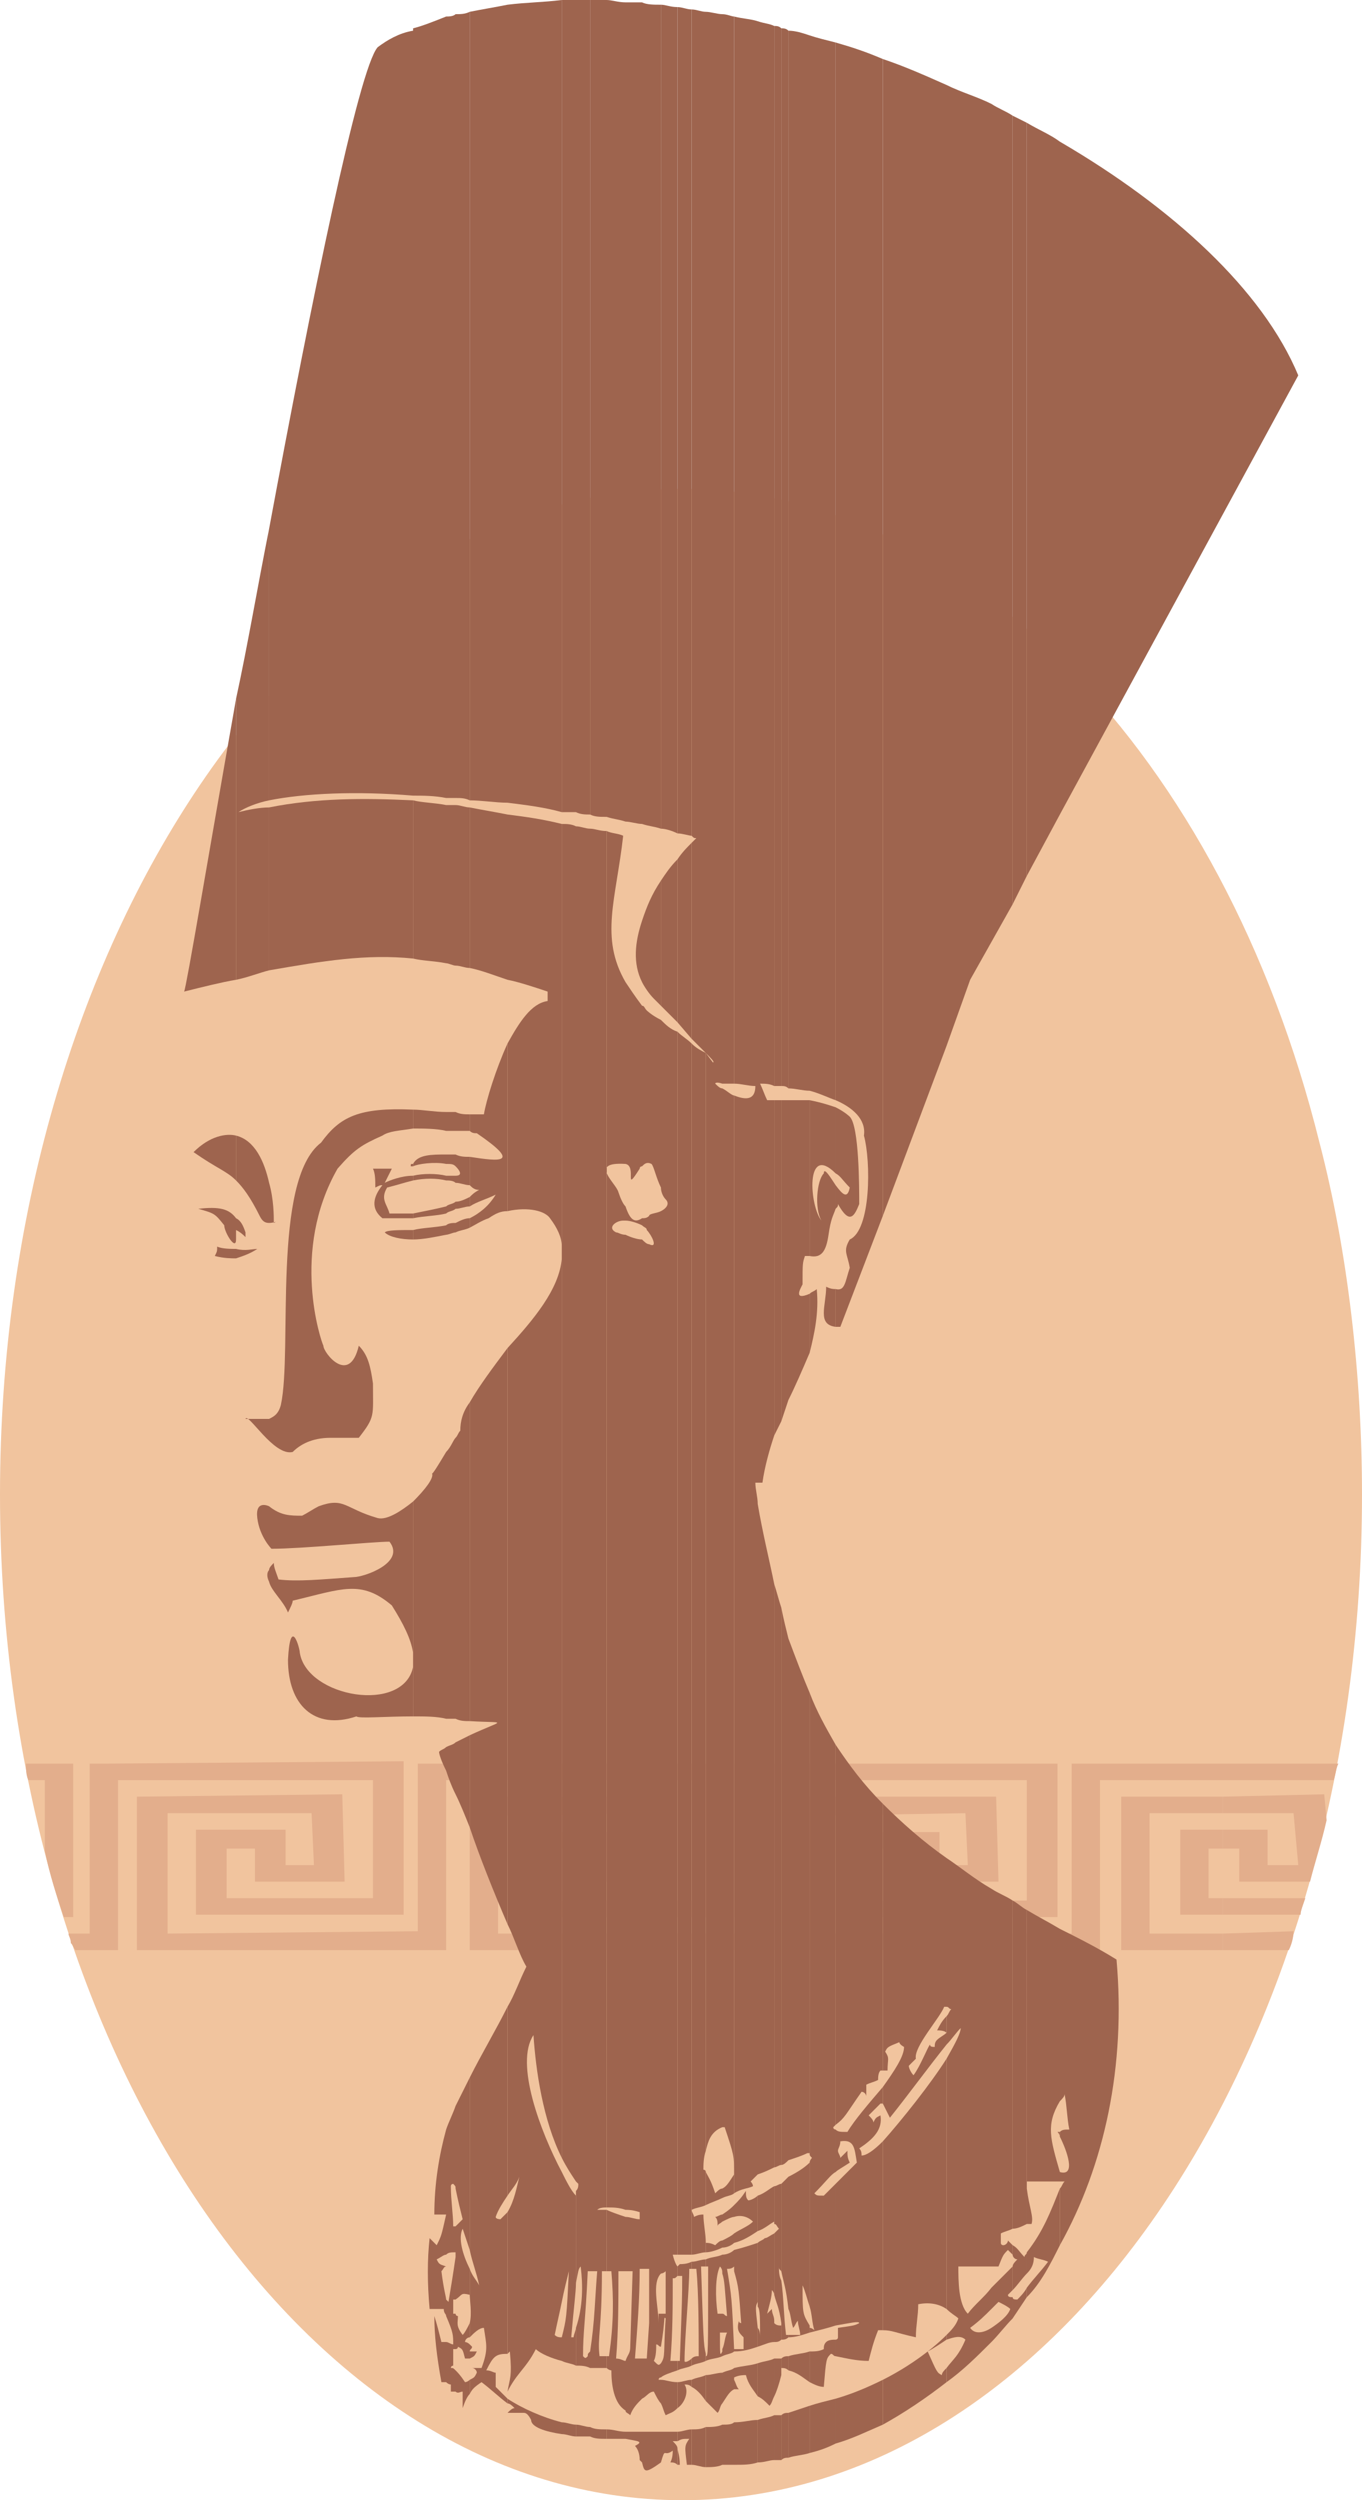 <svg xmlns="http://www.w3.org/2000/svg" width="432.75" height="794.25"><path fill="#f1c49e" fill-rule="evenodd" d="M419.25 363C388.5 239.25 306 155.25 216.75 155.25 97.5 155.25 0 299.25 0 474.75 0 651 97.5 794.25 216.75 794.25s216-143.25 216-319.5c0-37.5-4.5-77.25-13.5-111.75"/><path fill="#e3ae8c" fill-rule="evenodd" d="M388.5 614.25v5.25h21c.75-1.5 1.5-3.75 1.5-6l-22.5.75m0-11.25v5.25h24.75c0-1.5.75-3 1.5-5.25H388.5m0-21.75v6h5.25v10.5h22.5c1.5-6 3.75-12.75 5.25-19.5l-.75-8.25-32.25.75V576H411l1.5 16.5h-9.75v-11.25H388.5m0-21v5.25h35.25c.75-2.25.75-3.75 1.5-5.25H388.5m0 5.25v-5.25h-48v54H261v-37.5l45.75-.75.75 16.5h-9V582H270v27h66v-48.75h-98.25v54h-79.5v-37.5L204 576l1.5 16.5h-9.75V582H168v27h65.25v-48.75h-100.5v53.25l-79.5.75V576H99l.75 16.5h-9v-11.25h-28.5v27h66V559.5l-93 .75H28.5v54h-6v3c.75.75.75 1.5 1.5 2.25h13.5v-54h81V603H72v-15.75h9v10.5h28.5l-.75-27.75-65.25.75v48.75h98.25v-54h81.75v38.25H177v-16.5h9.75v10.5h27.75l-.75-27h-64.5v48.75h97.5v-54h79.5v38.25h-46.5v-16.5h9v10.5h28.5l-.75-27h-65.25v48.75h98.25v-54h39"/><path fill="#e3ae8c" fill-rule="evenodd" d="M388.5 576v-5.25h-32.25v48.75h32.25v-5.25h-23.25V576h23.25"/><path fill="#e3ae8c" fill-rule="evenodd" d="M388.5 587.25v-6H375v27h13.5V603H384v-15.75h4.5m-366-27V609h.75v-48.75h-.75m0 48.75v-48.75H8.25c0 1.5 0 3.75.75 5.25h5.25V588c1.5 7.5 3.75 14.25 6 21h2.25m0 8.25v-3h-.75c0 .75.75 1.5.75 3"/><path fill="#9e644e" fill-rule="evenodd" d="M336.75 695.25v18c14.25-25.5 21-57 18-90.75-6-3.75-12-6.75-18-9.75v54.75c.75-.75 1.5-1.5 1.5-2.25.75 3.75.75 7.5 1.5 11.25-1.5 0-2.25 0-3 .75v1.5c2.25 4.5 5.25 12.75 0 11.25v3h1.5c-.75.75-.75 1.5-1.5 2.25m0-650.25v213.75l75.75-139.5C401.25 92.25 372.75 66 336.75 45m0 213.75V45c-3-2.25-6.75-3.75-10.5-6v239.25l10.5-19.5m0 408.75v-54.75c-3.75-2.25-6.75-3.75-10.5-6V693h10.5v-3c-3-10.5-4.5-15 0-22.5"/><path fill="#9e644e" fill-rule="evenodd" d="M336.75 678.75v-1.5H336s.75.75.75 1.5m0 34.5v-18c-3 7.5-5.25 13.5-10.5 20.25v6.75c1.5-1.5 2.25-3 2.25-5.25 1.5.75 3 .75 4.5 1.5-2.25 3-4.5 5.25-6.75 8.25v3c4.5-4.5 7.5-10.5 10.5-16.5m-10.5-18v11.25h1.5c.75-2.25-.75-5.25-1.5-11.25m0-417V39l-4.5-2.25v250.5l4.5-9m0 414.75v-86.25c-1.5-.75-3-2.25-4.5-3V708c1.5 0 3-.75 4.5-1.5V693m0 29.25v-6.75c0 .75-.75.75-.75 1.5-1.5-1.5-2.25-3-3.75-3.75v3c0 .75.75 1.5 1.5 1.5-.75.75-1.5 1.5-1.5 2.25v7.5c1.5-1.5 3-3.75 4.5-5.25"/><path fill="#9e644e" fill-rule="evenodd" d="M326.25 729.75v-3c-.75 1.5-2.25 3-3 3.75-.75 0-1.5 0-1.5-.75v6.75l4.5-6.75m-4.5-442.5V36.75c-2.25-1.5-4.5-2.25-6.75-3.75v266.25l6.75-12m0 420.75V603.75c-2.25-1.5-4.5-2.25-6.75-3.75v120h2.25c1.5-3.75 1.5-3.75 3-5.25l1.5 1.5v-3l-1.5-1.5c0 .75-.75 1.5-1.5 1.5 0 0-.75 0-.75-.75v-3c1.5-.75 2.25-.75 3.75-1.5m0 19.5V720l-6.75 6.75v6.75l2.25-2.25c1.5.75 3 1.5 3.75 2.25-.75 2.25-3.75 4.5-6 6v4.5c2.25-2.25 4.5-5.25 6.75-7.5v-6.75c-.75 0-1.5 0-1.5-.75l1.5-1.5M315 299.25V33c-4.5-2.25-9.75-3.75-14.25-6v305.25l7.5-21 6.75-12M315 720V600c-5.25-3-9.75-6.75-14.25-9.75v47.25c.75 0 .75.75 1.5.75-.75.75-.75 1.5-1.5 2.25v5.25h.75-.75v3.75c1.5-1.5 3-3.75 4.5-5.25 0 1.5-1.5 4.5-4.5 9.75v79.5c1.5 1.5 3 2.25 3.75 3-.75 2.25-2.25 3.75-3.75 5.25v1.5c2.25-.75 4.5-1.5 6 0-2.25 5.25-3.75 6-6 9v4.5C306 753 310.5 748.5 315 744v-4.5c-2.25 1.5-5.25 2.25-6.75 0 3-2.25 4.5-3.75 6.75-6v-6.75c-2.25 3-5.25 5.25-7.5 8.25-3-3-3-10.5-3-15H315m-14.25-387.75V27c-6.75-3-13.5-6-20.25-8.25v367.5l20.25-54m0 305.25v-47.25C293.25 585 286.5 579 280.5 573v84.75h1.5c0-3.75.75-3.75-.75-6 .75-1.5.75-1.5 4.5-3 0 .75 1.5 1.5 1.5 1.5 0 3-3 7.5-6.75 12.75v5.25l2.25 4.5c6-7.5 12-15.75 18-23.25v-3.75c-.75.75-2.25 1.5-3 2.25s-.75 1.5-.75 2.25c-.75 0-1.5 0-1.5-.75-.75.75-3 6.75-5.25 9.75-.75-.75-1.5-2.25-1.5-3L291 654c-.75-3.75 7.5-12.75 9-16.5h.75"/><path fill="#9e644e" fill-rule="evenodd" d="M300.75 645.75v-5.25c-1.5 1.5-2.25 3-3 4.5.75 0 2.25 0 3 .75m0 87.75V654c-5.25 8.25-14.25 19.5-20.25 26.25v60c3 0 3.75.75 10.5 2.25 0-3.75.75-6.75.75-10.5 3.75-.75 6.75 0 9 1.5m0 9.75v-1.5C295.5 747 288 752.25 280.5 756v14.25c6.75-3.75 13.5-8.25 20.25-13.5v-4.5c-.75.75-1.5 1.5-1.5 2.25-1.5-.75-1.5-.75-4.5-7.5 1.5-.75 3.75-2.25 6-3.75m-20.25-357V18.75c-5.25-2.25-9.75-3.75-15-5.25v336c5.25 2.25 9.75 6 9 11.25 2.25 8.25 2.25 30-4.5 33-2.25 3.75-.75 4.5 0 9-1.5 4.5-1.5 7.5-4.5 6.75v12h1.5l13.5-35.25m0 271.5V573c-6-6-10.5-12-15-18.75V675c3-2.25 3-3 8.25-10.5.75 0 1.5.75 1.5 1.5v-3.75c1.5-.75 2.25-.75 3.75-1.5 0-.75 0-2.25.75-3h.75"/><path fill="#9e644e" fill-rule="evenodd" d="M280.5 668.25V663c-4.5 5.25-9 10.5-11.25 14.25-2.25 0-3 0-3.75-.75V690c.75-.75 2.25-1.5 4.5-3-.75-1.5-.75-2.25-.75-3.75L267 685.5c0-.75-.75-1.5-.75-2.25s.75-1.5.75-3c4.5-.75 4.5 2.25 5.25 6.75l-6.75 6.75v45c4.5-.75 7.5-1.5 7.5-.75-1.5.75-1.5.75-6.75 1.5v3c0 .75-.75.75-.75.75v5.25c3.75.75 6.75 1.5 10.5 1.5.75-3 1.5-6 3-9.75h1.5v-60c-3 3-5.25 4.5-6.75 4.5 0-.75 0-1.5-.75-2.25 4.5-3 7.5-6 6.75-10.5-1.5.75-1.5.75-2.25 2.25 0-.75-.75-1.5-1.5-2.25l3.75-3.75h.75m0 102V756c-4.5 2.25-9.75 4.5-15 6v14.25c5.25-1.5 9.75-3.75 15-6m-15-393.75v7.5c.75-.75.75-.75.75-1.5 3.75 6.75 5.25 3.75 6.75 0 0-5.25 0-24.75-3-27.75 0 0-1.5-1.5-4.5-3v21c1.5.75 2.25 2.25 4.5 4.5-.75 3.75-2.25 2.25-4.5-.75m0-27v-336c-3-.75-6-1.5-8.25-2.25V346.5c3 .75 6 2.25 8.25 3m0 23.25v-21c-2.25-.75-4.5-1.5-8.25-2.25V399c3.75.75 5.25-1.5 6-6.75s1.5-6 2.25-8.25v-7.5c-1.5-2.25-3.75-6-3.75-3.75-2.25 2.25-3 11.25-.75 15-3.75-4.5-5.25-24.75 4.5-15m0 48.75v-12c-.75 0-1.5 0-3-.75 0 6-3 12 3 12.75m0 253.5V554.25c-3-5.25-6-10.5-8.25-16.5V684c0 .75 0 .75.75 1.5 0 0-.75.75-.75 1.5v45.75c.75 2.25.75 5.25 1.5 7.5 0 0-.75-.75-1.5-.75v-.75V741c3-.75 6-1.5 8.25-2.25v-45l-3.75 3.75c-2.25 0-2.25 0-3-.75 3.75-3.75 5.25-6 6.75-6.75v-13.5s-.75 0-.75-.75l.75-.75m0 73.5v-5.25c-.75 0-2.25 0-3 .75s-.75 1.5-.75 2.25c-1.5.75-3 .75-4.5.75v9.75c1.5.75 3 1.5 4.5 1.5.75-9 .75-9 2.25-10.5.75 0 .75.75 1.5.75m0 27.75V762c-3 .75-6 1.5-8.25 2.25v15c3-.75 5.25-1.5 8.25-3M257.25 411v18.75c1.5-6 3-12.75 2.25-20.25-.75.75-1.5.75-2.25 1.5m0-64.5V11.25c-2.25-.75-4.5-1.5-6.75-1.5v336c2.25 0 4.5.75 6.75.75"/><path fill="#9e644e" fill-rule="evenodd" d="M257.25 399v-49.5h-6.75v95.25c2.25-4.5 4.5-9.75 6.75-15V411c-5.25 2.25-3-1.5-2.25-3 0-6.75 0-6.75.75-9h1.5m0 285V537.75c-2.25-5.25-4.5-11.25-6.75-17.25v165.75c2.25-.75 4.5-1.5 6-2.25h.75m0 48.75V687c-1.5 1.5-3.75 3-6.75 4.5v42c.75 1.5.75 3.75 1.5 6 .75-.75.75-1.5 1.5-2.25 0 1.5.75 3 .75 4.5h-3.75v.75c2.25 0 4.5-.75 6.75-1.5v-2.25C255 735 255 735 255 726c.75 1.5 1.5 4.5 2.25 6.75m0 24V747c-2.25.75-4.5.75-6.75 1.5v4.5c3 .75 4.5 2.25 6.75 3.75m0 22.5v-15l-6.75 2.25v14.25c2.25-.75 4.5-.75 6.75-1.5m-6.75-433.5v-336C249.75 9 249 9 248.25 9v336c.75 0 1.5 0 2.25.75m0 99V349.5h-2.25v102l2.25-6.75m0 241.5V520.5c-.75-3-1.5-6-2.25-9.75v177c.75 0 1.5-.75 2.25-1.5m0 47.25v-42l-2.25 2.25v27.75c.75 3.75 1.5 5.25 2.25 12"/><path fill="#9e644e" fill-rule="evenodd" d="M250.5 742.5v-.75h-.75c-.75-6-.75-12-1.5-17.25v15-.75 4.5c.75 0 1.5 0 2.25-.75m0 10.5v-4.5c-.75 0-1.5 0-2.25.75v5.25-2.25c.75 0 1.5 0 2.25.75m0 27.75V766.5c-.75 0-1.5 0-2.25.75v14.25c.75-.75 1.5-.75 2.25-.75M248.25 345V9c-.75-.75-1.5-.75-2.25-.75V345h2.25m0 106.5v-102H246V456l2.25-4.5m0 236.25v-177c-.75-2.25-1.5-5.25-2.25-7.5V688.5c.75 0 1.5-.75 2.25-.75m0 33.75v-27.75c-.75 0-1.5.75-2.25.75v12c.75 0 .75.75 1.5 1.5l-1.5 1.5V729c.75 3 1.5 3.75 2.25 9v-13.5c-.75-1.5-.75-3-.75-4.5 0 .75 0 .75.75 1.5"/><path fill="#9e644e" fill-rule="evenodd" d="M248.25 743.25v-4.5c-.75 0-1.5 0-2.25-.75v-.75V744c.75 0 1.5 0 2.25-.75m0 11.25v-5.25H246v12c.75-1.5 1.5-3.75 2.25-6.75m0 27v-14.25H246v14.25h2.25M246 345V8.25c-1.5-.75-3-.75-5.25-1.5V471h1.5c.75-5.25 2.25-10.5 3.75-15V349.5h-2.25c-.75-1.5-1.5-3.75-2.25-5.25 1.5 0 3 0 4.5.75m0 343.5V503.25c-1.5-7.5-3.75-16.5-5.25-25.5v213c2.25-.75 3.75-1.5 5.25-2.25m0 18v-12c-1.5.75-3 2.25-5.25 3v11.25c2.25-.75 3.75-2.25 5.25-3v.75m0 22.5v-19.5c-1.5.75-2.25 1.5-3 1.5-.75.75-1.5.75-2.25 1.5v20.25c.75.75.75 3.75.75 9.75 0-.75 0-2.25-.75-3v6c2.25-.75 3.75-1.5 5.25-1.5v-6.75c0-1.5-.75-2.25-.75-3.75l-1.5 1.5c.75-3 1.5-5.25 1.5-7.5 0 0 .75.75.75 1.5m0 32.25v-12c-1.5.75-3 .75-5.25 1.5v10.5c1.5.75 2.25 1.5 3.75 3 .75-.75.75-1.5 1.5-3m0 20.25v-14.25c-1.5.75-3 .75-5.25 1.5v13.5c2.25 0 3.75-.75 5.25-.75M240.75 471V6.75c-2.25-.75-4.5-.75-7.5-1.5v339c2.25 0 4.5.75 6.75.75 0 4.5-3 4.5-6.75 3v348.75c2.25-1.5 4.5-1.5 6-2.25 0-.75-.75-1.5-.75-1.5l2.25-2.25v-213c0-2.25-.75-4.5-.75-6.75h.75"/><path fill="#9e644e" fill-rule="evenodd" d="M240.75 708.75V697.5c-.75.75-2.25 1.5-3 1.5-.75-.75-.75-1.5-.75-3-1.5 2.25-2.25 3-3.75 4.5v3.75c2.25-.75 4.5 0 6 1.5-1.5 1.5-3.75 2.25-6 3.75v3c3-.75 5.25-2.25 7.5-3.75m0 24V712.5c-2.25.75-4.5 1.5-7.5 2.25v6.75c1.5 5.25 1.5 6 2.25 16.5 0 0-.75 0-.75-.75-.75 3 0 3.75 1.5 5.25v3.75h-3v.75c3 0 5.25-.75 7.5-1.5v-6c-.75-6.75-.75-6.75 0-8.25v1.5m0 28.5v-10.5c-2.25.75-4.5.75-7.5 1.5v3c1.5-.75 3-.75 3.75-.75.75 3 2.25 4.5 3.75 6.75m0 21v-13.5c-2.25 0-4.5.75-7.5.75V783c3 0 5.25 0 7.5-.75m-7.5-26.25v3h1.5c-.75-.75-.75-1.5-1.5-3m0-411.75v-339c-.75 0-2.25-.75-3.75-.75v339.75h3.75m0 352.5V348c-.75 0-2.25-1.5-3.75-2.25v330h.75c3 9 3 9 3 15-1.5 2.25-2.25 3.75-3.75 4.5v3c1.5-.75 3-.75 3.75-1.5m0 7.5v-3.75c-.75.75-1.5 1.5-3.75 3v2.25c1.5-.75 3-1.5 3.75-1.5m0 8.25v-3c-.75.75-2.25 1.5-3.75 2.25V714c1.5 0 3-.75 3.75-1.5m0 9v-6.75c-.75.75-2.25 1.5-3.75 1.5v6c.75 2.25.75 4.5 1.5 13.5-.75 0-.75-.75-1.5-.75v6h1.5c-.75 1.5-.75 3.75-1.5 5.25v2.25c1.5-.75 3-.75 3.75-1.5v-.75c-.75-16.5-.75-16.5-2.25-25.5.75 0 1.5 0 2.25-.75v1.5m0 33.75v-3c-.75.75-2.25.75-3.75 1.5v9.75c1.5-2.25 2.25-3.75 3.75-4.5v-3.75m0 27.75v-13.5c-.75.75-2.25.75-3.75.75V783h3.75m-3.75-438.75V4.5c-1.5 0-3.75-.75-5.25-.75V334.5l2.25 3c.75 0-.75-1.5-2.25-3v348.75c.75-3 1.5-6 5.25-7.5v-330c-.75 0-1.5-.75-2.25-1.5 0 0 0-.75 2.25 0m0 354v-3c-.75 0-1.5.75-2.25 1.5-1.5-4.5-2.25-5.25-3-6.75v10.5c1.5-.75 3.75-1.5 5.25-2.25m0 7.5v-2.25c-.75 0-1.5.75-2.25.75.75.75.75 1.5.75 3 0-.75.75-.75 1.5-1.5m0 8.25v-2.25c-.75 0-1.5.75-2.25 1.5-1.5-.75-2.25-.75-3-.75v3c1.5 0 3.75-.75 5.25-1.5m0 8.25v-6c-1.5.75-3.75.75-5.25 1.5V720h.75c0 28.5 0 28.5-.75 28.5v-.75V750c1.5-.75 3.75-.75 5.25-1.5v-2.25.75c-.75 1.5-.75 1.5-.75-6h.75v-6H228c-.75-5.25-.75-12 .75-15 .75.75.75 1.5.75 2.25m0 41.25v-9.75c-1.5 0-3.75.75-5.25.75v8.25l3.75 3.75c.75-.75.75-2.25 1.5-3m0 19.5v-12.75c-1.5.75-3.75.75-5.25.75v12.75c1.5 0 3.75 0 5.25-.75m-5.25-448.5V3.75c-1.5 0-3-.75-4.5-.75v262.5c.75.75.75.75 1.5.75l-1.5 1.5V330l4.5 4.5"/><path fill="#9e644e" fill-rule="evenodd" d="M224.25 683.25V334.5c-1.5-.75-3-1.5-4.5-3V702c1.5-.75 3-.75 4.5-1.5V690c0-.75-.75-.75-.75-.75 0-1.5 0-3.75.75-6m0 32.25v-3c0-3-.75-6-.75-9-.75 0-1.5 0-3 .75 0-.75-.75-1.5-.75-2.25v14.25c1.5 0 3-.75 4.5-.75m0 4.5v-2.25c-1.5 0-3 .75-4.5.75v2.25h1.5c.75 7.5.75 20.25.75 27.75-.75 0-1.5 0-2.25.75v2.25c1.5-.75 3-.75 4.5-1.5v-2.25c-.75-3-.75-5.25-1.5-27.75h1.5m0 42.75v-8.25c-1.5.75-3 .75-4.5 1.5v2.25c1.5.75 3 2.25 4.5 4.5m0 21V771c-1.5.75-3 .75-4.5.75V783c1.5 0 3 .75 4.5.75m-4.5-518.25V3c-1.5 0-3-.75-4.5-.75v262.5c1.5 0 3.75.75 4.5.75m0 64.5v-62.25c-1.5 1.5-3 3-4.5 5.25v51.75l4.5 5.25"/><path fill="#9e644e" fill-rule="evenodd" d="M219.75 702V331.5c-1.5-1.5-3-2.25-4.5-3.75v388.5h4.5V702m0 18.75v-2.25c-1.5.75-3 .75-3.75.75l-.75.75v3h1.5c0 6.75 0 6.75-.75 27h-.75v3c1.5-.75 3-.75 4.5-1.5v-2.25c-.75.75-2.25 1.5-2.25.75 0-6.75 1.5-22.5 1.5-29.25h.75m0 37.5V756c-1.5 0-3 .75-4.5.75V765c2.25-1.5 3.75-5.25 2.25-7.5.75 0 1.5 0 2.25.75m0 24.75v-11.25c-1.5 0-3 .75-4.5.75v3c1.5-.75 1.5-.75 3.75-.75-1.5 2.25-1.5 2.25-.75 8.25h1.5m-4.5-5.25V783h.75c0-3-.75-4.5-.75-5.25m0-513V2.25c-2.25 0-3.75-.75-5.25-.75v261.75c1.5 0 3.75.75 5.25 1.5m0 60V273c-2.25 2.25-3.75 4.5-5.25 6.75v39.75l5.25 5.25"/><path fill="#9e644e" fill-rule="evenodd" d="M215.25 716.25v-388.5C213 327 211.5 325.5 210 324v53.25c0 1.5.75 3 1.5 3.75 1.5 1.5 0 3-1.5 3.75v337.5s.75 0 1.5-.75V735H210v10.5c1.5-9 .75-9.75 1.5-9-.75 11.25 0 12-1.5 14.25v4.5c.75-.75 3-1.5 5.25-2.25v-3H213c.75-9 .75-17.25.75-26.25.75 0 .75 0 1.5-.75v-3s-.75-.75-1.5-3.75h1.5m0 48.75v-8.25c-2.25 0-3.75-.75-5.25-.75v7.5c.75 1.5.75 2.25 1.5 3.75 1.5-.75 2.25-.75 3.75-2.25m0 10.5v-3H210v9.75c1.5-5.25.75-1.5 3.75-3.75 0 .75 0 2.25-.75 3.75.75 0 1.5 0 2.25.75v-5.25c0-.75-.75-1.5-1.5-2.25h1.5M210 263.25V1.5c-2.25 0-4.5 0-6-.75v261c2.25.75 3.75.75 6 1.5m0 56.25v-39.75c-3 4.5-4.5 8.25-6 12.75V312c.75 1.5 2.25 3.75 3.75 5.25l2.25 2.25m0 57.75V324c-3-1.5-4.5-3-4.5-3-.75-.75-.75-1.5-1.5-1.5v51c.75-.75 1.5-1.5 3-.75.75.75 1.5 4.5 3 7.5m0 345v-337.5c-1.5.75-3.75.75-3.75 1.5-.75.75-1.5.75-2.25.75v2.25c.75.75 1.5.75 1.5 1.5 1.5 1.5 3.75 6 .75 4.5-.75 0-1.5-.75-2.25-1.5v327h2.25V738l-.75 11.25H204V762c1.5-.75 2.25-2.25 3.75-2.25.75 1.5 1.5 3 2.25 3.75V756h-.75s0-.75.75-.75v-4.5c-.75.75-.75.75-2.25-.75.75-1.5.75-3.75.75-5.25.75 0 .75.75 1.5.75V735h-.75v3c0-5.25-2.25-12.75.75-15.75m0 60v-9.75h-6v9.75c.75 3 .75 3.75 6 0m-6-520.5V.75h-5.25V261c1.5 0 3.75.75 5.25.75m0 50.25v-19.5c-2.25 6.75-3 13.5 0 19.5m0 58.5v-51c-2.25-3-3.75-5.25-5.25-7.5v57.75c3.75.75-.75 9.75 4.5 1.5 0-.75.75-.75.75-.75m0 18.75V387c-2.25 1.5-3.75.75-5.25-3.75v4.5c1.5 0 3.75.75 5.25 1.5m0 331.5v-327c-1.5 0-3.75-.75-5.25-1.5V702c.75 0 2.25 0 4.5.75V705c-1.5 0-3-.75-4.5-.75v17.25H201l-.75 24c0 2.25-.75 2.25-1.5 4.5v15.75c0 .75.75.75 1.5 1.5.75-2.25 2.25-3.75 3.75-5.25v-12.75h-2.25c.75-9.75 1.5-18.75 1.5-28.5h.75m0 61.5v-9.75h-5.25v2.25c3.75.75 6 .75 3 2.25.75.75 1.5 2.25 1.5 4.5l.75.75M198.75 261V.75c-2.25 0-4.5-.75-6-.75v259.5c2.25.75 3.75.75 6 1.5m0 108.75V312c-8.25-14.25-3-26.25-.75-46.5-1.5-.75-3.75-.75-5.25-1.5v437.25c2.25 0 3.75 0 6 .75V392.25c-1.5 0-2.25-.75-3-.75-3-1.5 0-3.75 2.25-3.75h.75v-4.5c-.75-.75-1.5-2.25-2.25-4.5-.75-3-9.75-9.75 2.25-9m0 351.75v-17.25c-2.25-.75-4.5-1.5-6-2.25v19.5h1.5c.75 9 .75 16.5-.75 27h-.75v3.75c.75.75 1.5.75 1.5.75 0 4.5.75 10.5 4.5 12.75V750c-.75 0-1.5-.75-3-.75.75-9 .75-18 .75-27.75h2.25m0 53.25v-2.25c-2.25 0-3.75-.75-6-.75v3h6m-6-515.25V0h-5.25v258.75c1.5.75 3 .75 5.25.75"/><path fill="#9e644e" fill-rule="evenodd" d="M192.75 701.25V264c-2.25 0-3.75-.75-5.25-.75V721.5h2.25c-.75 9-.75 15.75-2.25 25.5v5.25h5.25v-3.75h-2.25c-.75-6 .75-8.25.75-27h1.5V702h-3c.75-.75 2.25-.75 3-.75m0 73.5v-3c-2.25 0-3.75 0-5.25-.75v3c1.5.75 3 .75 5.25.75m-5.25-516V0H183v258c1.5.75 3 .75 4.5.75m0 462.75V263.25c-1.5 0-3-.75-4.5-.75V693l.75.75c0 .75 0 1.5-.75 2.25v29.25c.75-3.75.75-4.5 1.5-5.25.75 6 .75 12.75-1.5 19.5v12c1.5 0 3 0 4.5.75V747c-.75.75-.75.75-.75 1.5-.75.75-.75.75-1.5 0 0-8.25.75-10.5 1.5-27h.75m0 52.5v-3c-1.5 0-3-.75-4.5-.75V774h4.5M183 258V0h-4.5v258h4.5m0 435V262.5c-1.5-.75-3-.75-4.5-.75V685.5c1.5 3 3 5.25 4.5 7.5"/><path fill="#9e644e" fill-rule="evenodd" d="M183 725.25V696v1.5c-1.5-1.5-3-4.5-4.5-7.5v41.25c.75-3.75 1.5-6.75 2.25-9.75-.75 15-.75 15-2.25 21v7.5c1.5.75 3 .75 4.5 1.5v-12c0 .75-.75 2.25-.75 3h-.75c.75-9 1.5-14.25 1.5-17.25m0 48.75v-3.75c-1.5 0-3-.75-4.5-.75v3.75c1.5 0 3 .75 4.5.75m-4.5-516V0c-6 .75-11.25.75-17.25 1.5V255c6 .75 12 1.5 17.25 3m0 138V261.75c-6-1.5-11.25-2.25-17.25-3v52.5C165 312 169.5 313.5 174 315v3c-5.25.75-9 6.75-12.75 13.5v53.25c6.75-1.5 12 0 13.5 2.25 2.25 3 3.75 6 3.75 9m0 289.5V399.75c-.75 9.75-9 19.5-17.25 28.5v183c2.25 4.5 3.75 9.75 6 13.5-2.25 4.5-3.75 9-6 12.75v60c1.5-2.25 3-3.75 3.75-6-.75 3-1.5 7.5-3.75 11.25v45l.75-.75c.75 8.25 0 8.25-.75 12.75 3-6 6-7.5 9-13.5 1.5 1.5 5.25 3 8.25 3.75v-7.5c-.75 0-1.5 0-2.25-.75.75-3.75 1.5-6.75 2.25-10.5V690c-6.75-12.75-15-34.5-9-43.5.75 11.25 3 27 9 39m0 87.75v-3.75c-6-1.5-12.75-4.5-17.25-7.5v1.5c.75 0 1.5.75 2.25 1.5-.75 0-1.5.75-2.25 1.5h5.25c.75 0 1.5.75 2.25 2.25 0 2.25 4.5 3.75 9.75 4.5M161.25 255V1.5c-3.75.75-8.25 1.5-12 2.25v250.5c3.75 0 8.25.75 12 .75m0 56.25v-52.5c-3.75-.75-8.25-1.5-12-2.25v51c3.75.75 7.5 2.25 12 3.75"/><path fill="#9e644e" fill-rule="evenodd" d="M161.25 384.75V331.5c-3.75 8.25-6.75 18-7.5 22.5h-4.5v5.25c.75.75 1.5.75 2.25.75 14.25 9.75 7.5 9-2.25 7.5v9c.75.75 1.5 1.5 3 1.5-1.5.75-2.25 1.5-3 2.25v3c2.25-1.5 5.25-2.25 8.25-3.75-2.25 3.75-5.25 6-8.25 7.5v3c1.5-.75 3.75-2.25 6-3 2.25-1.5 3.75-2.25 6-2.25m0 226.5v-183c-4.5 6-9 12-12 17.25v101.25c12 .75 11.25-.75 0 4.5v29.25c3 9 7.5 20.25 12 30.75m0 86.25v-60c-3.75 7.5-8.25 15-12 22.5v54.75c.75 3.75 2.25 7.5 3 11.25-.75-1.5-2.25-3-3-5.25V729c0 1.5.75 6 0 9v4.5c1.5-1.5 3-3 4.5-3 .75 5.25 1.5 6.75-.75 12.75h-3c.75 0 1.5.75 1.5 1.5-.75 1.5-.75 1.5-2.25 2.25v4.5c.75-1.5 1.5-2.25 3.75-3.75 3 2.25 5.25 4.5 8.25 6.75V762l-3.75-3.75v-4.5c-.75 0-1.5-.75-3-.75 2.25-4.5 3-5.25 6.75-5.25v-45L159 705s-1.5 0-1.5-.75c.75-2.25 2.25-4.5 3.75-6.75"/><path fill="#9e644e" fill-rule="evenodd" d="M149.25 744.75v4.5c1.5-.75 1.5-.75 2.25-2.25h-2.25c0-.75.75-.75.75-1.5l-.75-.75m0-490.5V3.75c-1.5.75-3 .75-4.5.75v249c1.5 0 3 0 4.5.75m0 53.25v-51c-1.5 0-3-.75-4.5-.75v51c1.5 0 3 .75 4.5.75m0 51.75V354c-1.5 0-3 0-4.5-.75v6h4.5m0 17.25v-9c-1.5 0-3 0-4.5-.75v3.75c1.5 1.5 2.25 3 0 3v2.25c1.5 0 3 .75 4.5.75m0 6.75v-3c-1.5.75-3 1.5-4.5 1.5V384c1.5 0 3-.75 4.5-.75m0 6.75v-3c-1.5 0-3 .75-4.5 1.5v3c1.5-.75 3-.75 4.5-1.5m0 156.75V445.5c-2.25 3-3 6-3 9-.75.75-.75 1.5-1.5 2.25V546c1.5.75 3 .75 4.5.75m0 33.75v-29.25l-4.5 2.25V570c1.5 3 3 6.75 4.5 10.5m0 134.25V660l-4.5 9v26.25c.75 3.75 1.5 6.75 2.25 9.75l-2.25 2.25v23.25c2.25-1.5 1.5-2.25 4.5-1.5v-8.25C147 716.25 145.5 711 147 708l2.25 6.75m0 27.75V738c-.75 1.5-1.5 3-2.25 3.75-2.25-3-1.5-3.75-1.5-6-.75 0-.75-.75-.75-.75v11.25s.75 0 .75-.75c1.5.75 1.5.75 2.25 3.75h1.5v-4.5c-.75-.75-1.5-.75-1.5-.75 0-.75.75-1.5 1.5-1.5m0 18V756c-.75.75-1.5.75-1.5.75-1.5-2.25-2.25-3-3-3.75v6.75c.75.75 1.5 0 2.25 0V765c.75-2.25 1.5-3.75 2.25-4.5m-4.5-507V4.5c-.75.75-2.25.75-3 .75V253.5h3m0 53.25v-51h-3V306c.75 0 2.25.75 3 .75m0 52.5v-6h-3v6h3m0 11.25v-3.75h-3v3c1.5 0 2.25 0 3 .75m0 5.25v-2.25h-3v1.5c.75 0 2.25 0 3 .75m0 8.25v-2.25c-.75.75-2.25.75-3 1.5v2.25c.75-.75 2.25-.75 3-1.5m0 7.5v-3c-.75 0-2.25 0-3 .75v3c.75 0 2.25-.75 3-.75m0 154.5v-89.25c-.75.75-1.5 3-3 4.5V546h3m0 24v-16.5c-.75.75-1.5.75-3 1.5v7.5c.75 2.25 1.5 4.5 3 7.5m0 125.25V669c-.75 2.25-2.25 5.25-3 7.5v39.75c.75-.75 1.5-.75 3-.75v-8.25H144c0-3.75-.75-8.25-.75-12.75 0-.75.75-.75.75-.75.75.75.75.75.75 1.5m0 35.25V717c-.75 5.25-1.5 9.75-2.25 14.25l-.75-.75v5.25c2.25 5.25 2.25 6 2.25 9-.75 0-1.5-.75-2.25-.75v12.75c.75.75 1.5.75 1.5.75v2.25h1.5V753c-.75-.75-.75-.75-1.5-.75 0-.75.75-.75.75-.75v-5.25h.75V735H144v-4.5h.75m-3-477V5.25c-3.75 1.5-7.5 3-10.5 3.75v243.75c3 0 6.75 0 10.5.75m0 52.5v-50.25c-3.75-.75-7.5-.75-10.5-1.5v50.25c3 .75 6.75.75 10.5 1.5m0 53.25v-6c-3.75 0-7.5-.75-10.5-.75v6c3 0 7.5 0 10.5.75m0 10.5v-3c-4.5 0-9 0-10.5 3v.75c1.5-.75 6.75-1.5 10.5-.75m0 5.25v-1.5c-3-.75-7.5-.75-10.5 0v1.5c3.75-.75 7.5-.75 10.5 0m0 10.5v-2.25c-3 .75-6.75 1.5-10.5 2.25v1.5c3.75-.75 7.5-.75 10.5-1.5m0 6.75v-3c-3.75.75-7.5.75-10.5 1.5v3c3 0 6.75-.75 10.5-1.5m0 153.75v-84.75c-2.25 3.75-4.5 7.5-4.5 6.75.75 1.5-2.25 5.25-6 9v68.25c3.75 0 7.5 0 10.5.75m0 16.5V555c-.75.75-1.5.75-2.25 1.5 0 .75.75 3 2.25 6m0 153.75V676.5c-2.25 8.25-3.75 17.25-3.75 27h3.75c-1.5 6.75-1.5 6.75-3 9.75L136.5 711c-.75 6.75-.75 14.25 0 22.5h4.5c0 1.5.75 1.5.75 2.25v-5.25c0-.75-.75-3-1.5-9 .75-.75.75-1.5 1.5-1.5-2.25-.75-2.25-.75-3-2.25 1.5-.75 2.25-1.5 3-1.5m0 40.5V744h-1.5c-.75-3-1.5-6-2.25-8.25 0 6 .75 12.75 2.25 21h1.5m-10.5-504v-243c-4.5.75-8.25 3-11.25 5.25-6 6.75-21 80.25-34.5 153v86.25c11.25-2.25 27.75-3 45.75-1.5"/><path fill="#9e644e" fill-rule="evenodd" d="M131.25 304.5v-50.25c-15.75-.75-30.75-.75-45.75 2.25v51.75c17.25-3 30.75-5.25 45.75-3.75m0 54v-6C114 351.75 108 354.75 102 363c-15.75 12-9 66-12.75 83.25-.75 3-2.25 3.75-3.75 4.5H78c.75-2.25 9 12 15 10.5 2.25-2.25 6-4.5 12-4.5h9c5.25-6.75 4.5-6.75 4.5-17.25-.75-5.25-1.5-9-4.5-12-3 12.75-11.25 2.25-11.25 0-.75-1.5-10.5-30 4.5-56.25 5.25-6 7.5-7.5 14.25-10.5 2.25-1.5 5.25-1.5 9.75-2.25m0 12v-.75c-.75 0-.75 0-.75.75h.75"/><path fill="#9e644e" fill-rule="evenodd" d="M131.25 375v-1.5c-3.75 0-7.5 1.5-9 2.25l2.25-4.5h-6c.75 1.5.75 3.75.75 6 1.5-.75 1.5-.75 2.25-.75-3 3.75-3.75 7.5 0 10.5h9.75v-1.5h-7.5c-.75-3-3-4.5-.75-8.25 3-.75 5.25-1.5 8.25-2.25m0 18.75v-3c-4.5 0-8.25 0-9 .75 1.5 1.5 5.25 2.25 9 2.25m0 131.25v-48c-3.75 3-8.25 6-11.25 5.25-10.5-3-10.5-6.75-18.75-3.75-1.5.75-3.75 2.25-5.25 3-3.75 0-6.75 0-10.5-3 0 0-4.5-2.25-3.75 3.75s4.5 9.75 4.5 9.75c9.75 0 32.25-2.25 37.5-2.25C129 496.5 115.5 501 112.5 501c-10.5.75-18 1.5-24 .75-.75-2.25-1.5-3.75-1.5-5.25-.75.75-1.5 1.5-1.5 2.25v3.75c.75 3 4.5 6 6 9.75.75-1.5 1.5-3 1.5-3.75 15.75-3.75 21.75-6.75 31.5 1.5 3.75 6 6 10.5 6.75 15m0 20.25V529.5c-3 15-33.75 9.75-36-4.5 0-1.5-3-12-3.75 2.25 0 14.25 8.25 22.5 21.75 18 .75.75 9 0 18 0M85.5 375.75v12.75c1.5 0 3-.75 1.5 0 0-2.25 0-7.5-1.5-12.75m0-121.5V168c-3.75 18.75-6.75 36.75-10.5 54v89.25c3.75-.75 7.5-2.25 10.5-3V256.5c-3 0-6.75.75-9.75 1.5 2.25-1.5 6-3 9.75-3.75m0 134.25v-12.75c-1.5-6.75-4.5-13.5-10.5-15V375c2.25 2.25 4.5 5.25 7.5 11.25.75 1.5 1.5 2.25 3 2.25"/><path fill="#9e644e" fill-rule="evenodd" d="M85.5 502.5v-3.75c-.75.75-.75 2.25 0 3.75M75 396.75v3c2.25-.75 4.5-1.5 6.75-3-1.5 0-3.75.75-6.75 0m0-9.75v3.75c1.5.75 2.25 1.5 3 2.25v-1.5c-.75-2.25-1.5-3.75-3-4.5m0-75.75V222c-9 51-15.75 91.5-16.5 93 6-1.5 12-3 16.5-3.75M75 375v-14.25c-3-.75-8.25 0-13.5 5.25 7.5 5.25 10.5 6 13.5 9m0 15.75V387c-2.25-3-5.25-3.75-12-3 5.25 1.5 5.25 1.5 8.25 5.25 0 2.25 3.75 8.25 3.75 4.5v-3m0 9v-3c-1.5 0-4.5 0-6-.75 0 1.5 0 1.5-.75 3 3 .75 5.25.75 6.75.75"/></svg>
